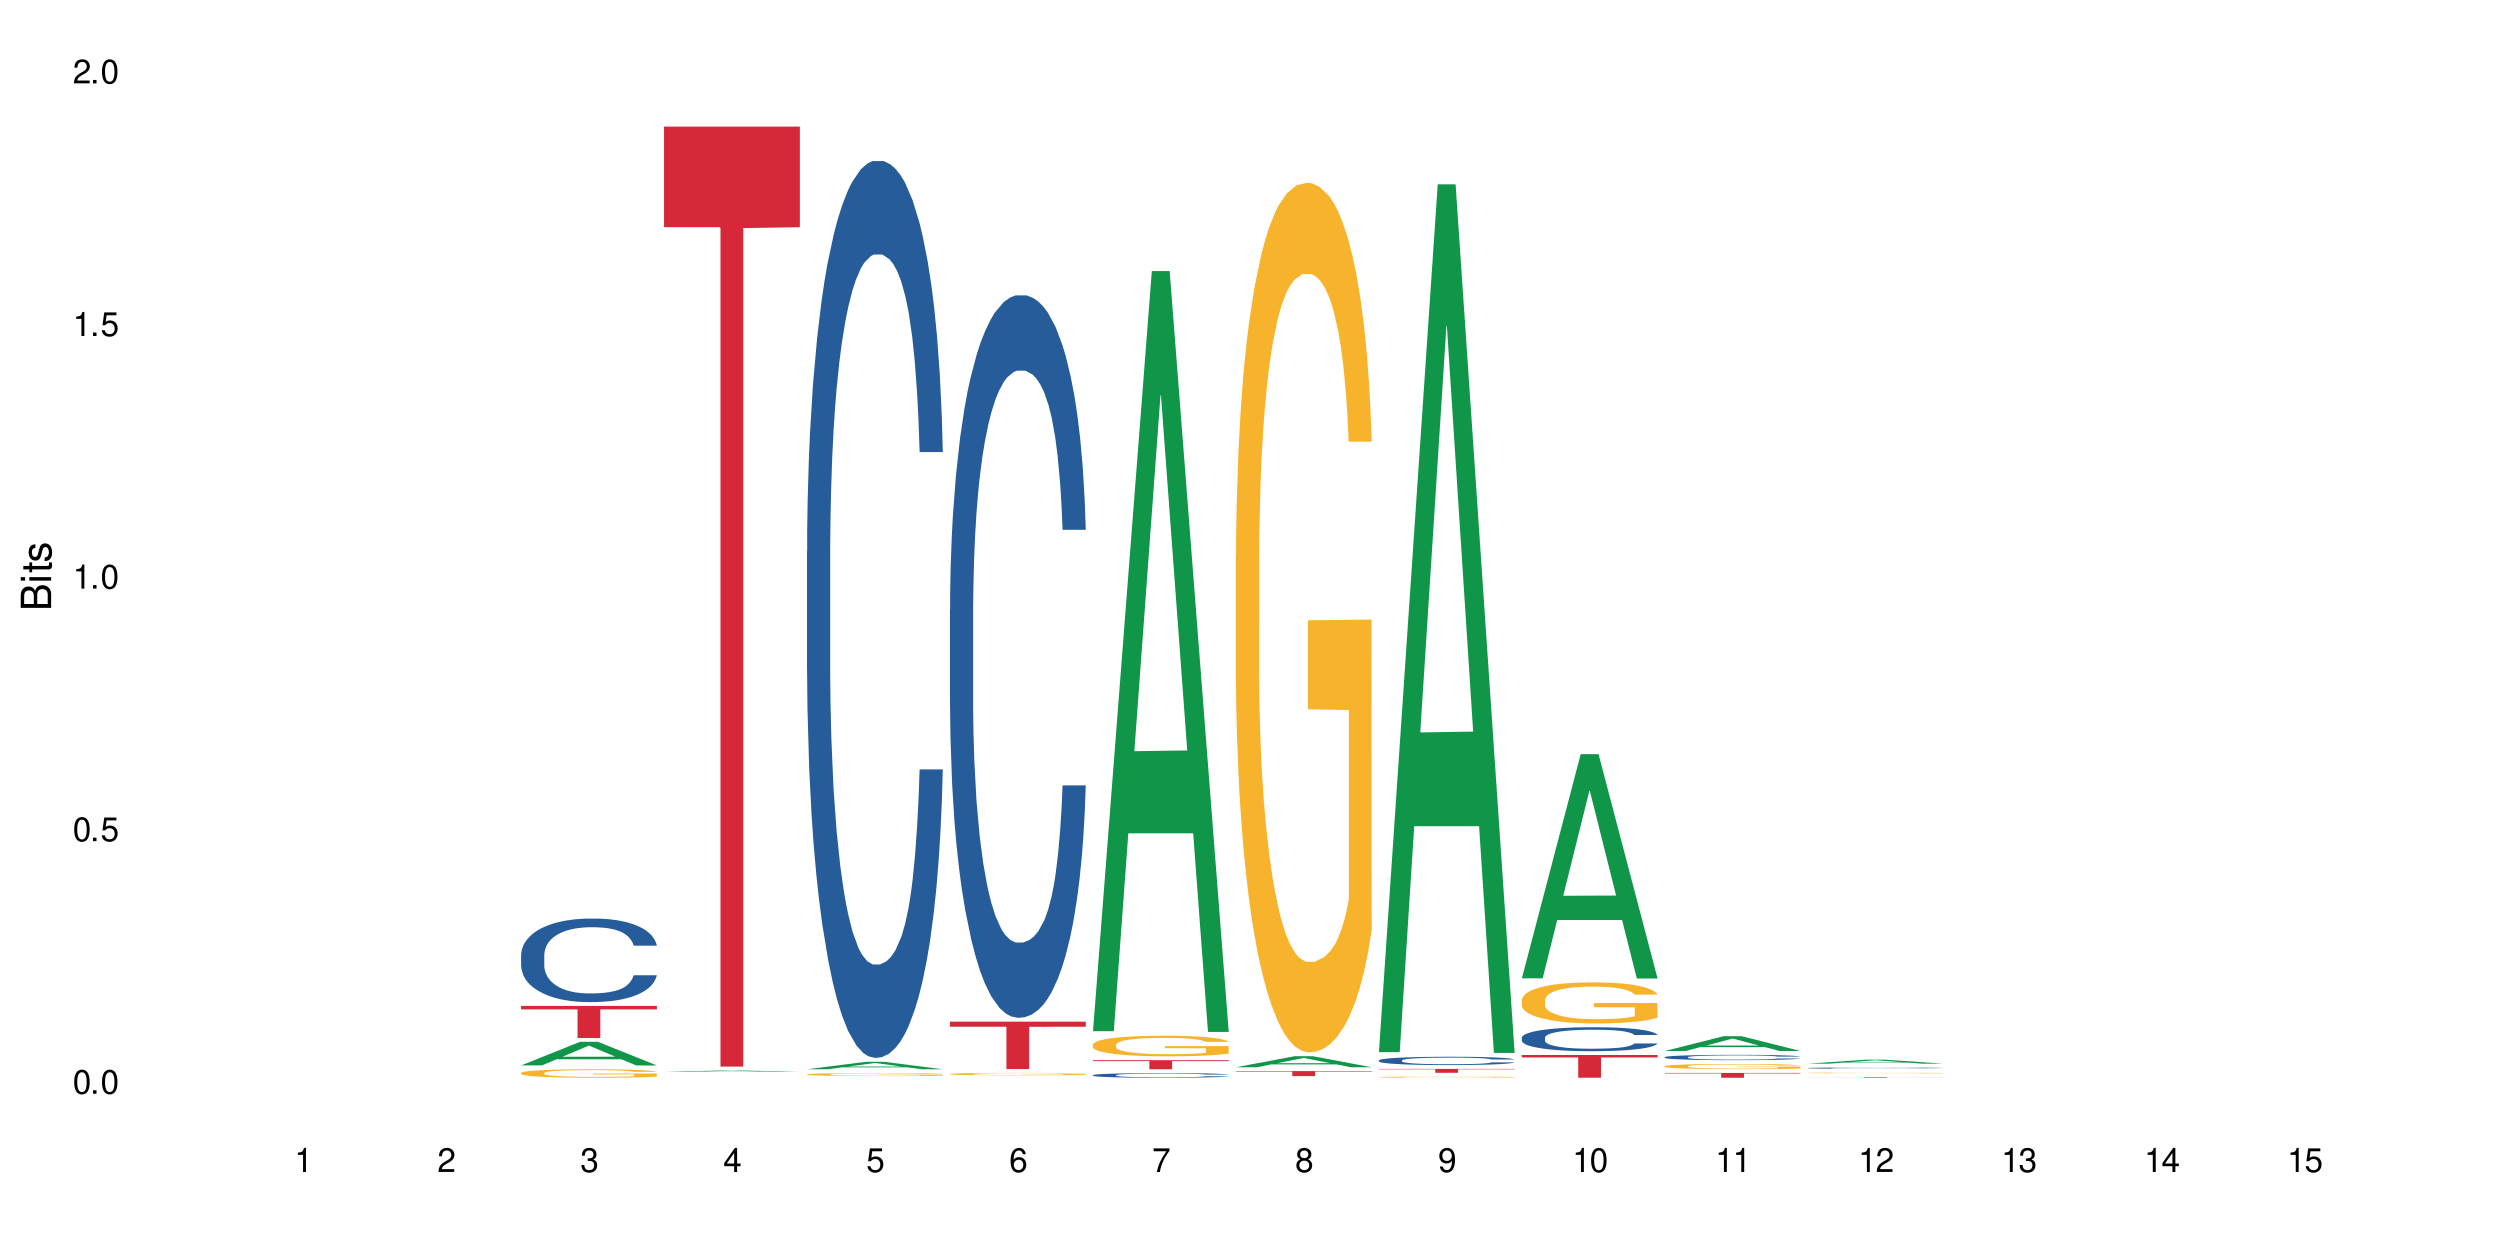 <?xml version="1.0" encoding="UTF-8"?>
<svg xmlns="http://www.w3.org/2000/svg" xmlns:xlink="http://www.w3.org/1999/xlink" width="720" height="360" viewBox="0 0 720 360">
<defs>
<g>
<g id="glyph-0-0">
</g>
<g id="glyph-0-1">
<path d="M 2.641 -6.938 C 2 -6.938 1.422 -6.656 1.078 -6.172 C 0.641 -5.562 0.406 -4.641 0.406 -3.359 C 0.406 -1.016 1.188 0.219 2.641 0.219 C 4.078 0.219 4.859 -1.016 4.859 -3.297 C 4.859 -4.641 4.656 -5.547 4.203 -6.172 C 3.844 -6.656 3.281 -6.938 2.641 -6.938 Z M 2.641 -6.188 C 3.547 -6.188 4 -5.25 4 -3.375 C 4 -1.406 3.562 -0.484 2.625 -0.484 C 1.734 -0.484 1.281 -1.438 1.281 -3.344 C 1.281 -5.25 1.734 -6.188 2.641 -6.188 Z M 2.641 -6.188 "/>
</g>
<g id="glyph-0-2">
<path d="M 1.828 -1 L 0.828 -1 L 0.828 0 L 1.828 0 Z M 1.828 -1 "/>
</g>
<g id="glyph-0-3">
<path d="M 4.562 -6.797 L 1.062 -6.797 L 0.547 -3.094 L 1.328 -3.094 C 1.719 -3.562 2.047 -3.734 2.578 -3.734 C 3.484 -3.734 4.062 -3.109 4.062 -2.094 C 4.062 -1.125 3.484 -0.531 2.578 -0.531 C 1.828 -0.531 1.375 -0.906 1.188 -1.672 L 0.328 -1.672 C 0.453 -1.109 0.547 -0.844 0.75 -0.594 C 1.125 -0.078 1.828 0.219 2.594 0.219 C 3.969 0.219 4.922 -0.781 4.922 -2.219 C 4.922 -3.562 4.031 -4.484 2.719 -4.484 C 2.25 -4.484 1.859 -4.359 1.469 -4.062 L 1.734 -5.969 L 4.562 -5.969 Z M 4.562 -6.797 "/>
</g>
<g id="glyph-0-4">
<path d="M 2.484 -4.938 L 2.484 0 L 3.328 0 L 3.328 -6.938 L 2.766 -6.938 C 2.469 -5.875 2.281 -5.734 0.984 -5.562 L 0.984 -4.938 Z M 2.484 -4.938 "/>
</g>
<g id="glyph-0-5">
<path d="M 4.859 -0.828 L 1.281 -0.828 C 1.359 -1.406 1.672 -1.781 2.5 -2.281 L 3.469 -2.828 C 4.406 -3.344 4.906 -4.062 4.906 -4.906 C 4.906 -5.484 4.672 -6.031 4.266 -6.406 C 3.859 -6.766 3.375 -6.938 2.719 -6.938 C 1.859 -6.938 1.219 -6.625 0.844 -6.031 C 0.609 -5.672 0.5 -5.234 0.484 -4.531 L 1.328 -4.531 C 1.359 -5.016 1.406 -5.281 1.531 -5.516 C 1.75 -5.938 2.188 -6.203 2.703 -6.203 C 3.469 -6.203 4.031 -5.641 4.031 -4.891 C 4.031 -4.344 3.719 -3.859 3.125 -3.516 L 2.234 -3 C 0.812 -2.172 0.406 -1.531 0.328 -0.016 L 4.859 -0.016 Z M 4.859 -0.828 "/>
</g>
<g id="glyph-0-6">
<path d="M 2.125 -3.188 L 2.578 -3.188 C 3.5 -3.188 3.984 -2.766 3.984 -1.922 C 3.984 -1.062 3.469 -0.531 2.594 -0.531 C 1.656 -0.531 1.203 -1 1.156 -2.016 L 0.312 -2.016 C 0.344 -1.453 0.438 -1.094 0.609 -0.781 C 0.953 -0.109 1.625 0.219 2.547 0.219 C 3.953 0.219 4.859 -0.625 4.859 -1.938 C 4.859 -2.828 4.516 -3.297 3.703 -3.594 C 4.344 -3.844 4.656 -4.328 4.656 -5.031 C 4.656 -6.219 3.875 -6.938 2.578 -6.938 C 1.203 -6.938 0.484 -6.172 0.453 -4.703 L 1.297 -4.703 C 1.312 -5.125 1.344 -5.359 1.453 -5.578 C 1.641 -5.969 2.062 -6.203 2.594 -6.203 C 3.344 -6.203 3.797 -5.75 3.797 -5 C 3.797 -4.516 3.609 -4.219 3.25 -4.047 C 3.016 -3.953 2.703 -3.922 2.125 -3.906 Z M 2.125 -3.188 "/>
</g>
<g id="glyph-0-7">
<path d="M 3.141 -1.672 L 3.141 0 L 3.984 0 L 3.984 -1.672 L 4.984 -1.672 L 4.984 -2.438 L 3.984 -2.438 L 3.984 -6.938 L 3.359 -6.938 L 0.266 -2.578 L 0.266 -1.672 Z M 3.141 -2.438 L 1 -2.438 L 3.141 -5.5 Z M 3.141 -2.438 "/>
</g>
<g id="glyph-0-8">
<path d="M 4.781 -5.125 C 4.609 -6.266 3.891 -6.938 2.844 -6.938 C 2.094 -6.938 1.422 -6.578 1.031 -5.953 C 0.594 -5.266 0.406 -4.422 0.406 -3.172 C 0.406 -2 0.578 -1.25 0.984 -0.641 C 1.359 -0.078 1.953 0.219 2.703 0.219 C 3.984 0.219 4.922 -0.75 4.922 -2.094 C 4.922 -3.375 4.062 -4.281 2.844 -4.281 C 2.172 -4.281 1.641 -4.031 1.281 -3.516 C 1.281 -5.234 1.828 -6.188 2.797 -6.188 C 3.391 -6.188 3.797 -5.797 3.938 -5.125 Z M 2.734 -3.531 C 3.547 -3.531 4.062 -2.953 4.062 -2.031 C 4.062 -1.156 3.484 -0.531 2.703 -0.531 C 1.922 -0.531 1.328 -1.188 1.328 -2.078 C 1.328 -2.938 1.906 -3.531 2.734 -3.531 Z M 2.734 -3.531 "/>
</g>
<g id="glyph-0-9">
<path d="M 4.984 -6.797 L 0.438 -6.797 L 0.438 -5.969 L 4.109 -5.969 C 2.5 -3.656 1.828 -2.234 1.328 0 L 2.219 0 C 2.594 -2.172 3.453 -4.047 4.984 -6.094 Z M 4.984 -6.797 "/>
</g>
<g id="glyph-0-10">
<path d="M 3.75 -3.656 C 4.469 -4.094 4.688 -4.438 4.688 -5.078 C 4.688 -6.172 3.844 -6.938 2.641 -6.938 C 1.438 -6.938 0.594 -6.172 0.594 -5.094 C 0.594 -4.438 0.812 -4.094 1.516 -3.656 C 0.734 -3.266 0.359 -2.703 0.359 -1.922 C 0.359 -0.656 1.281 0.219 2.641 0.219 C 3.984 0.219 4.922 -0.656 4.922 -1.922 C 4.922 -2.703 4.531 -3.266 3.75 -3.656 Z M 2.641 -6.188 C 3.359 -6.188 3.812 -5.75 3.812 -5.062 C 3.812 -4.406 3.344 -3.984 2.641 -3.984 C 1.922 -3.984 1.453 -4.406 1.453 -5.078 C 1.453 -5.75 1.922 -6.188 2.641 -6.188 Z M 2.641 -3.266 C 3.484 -3.266 4.062 -2.719 4.062 -1.906 C 4.062 -1.078 3.484 -0.531 2.625 -0.531 C 1.797 -0.531 1.219 -1.094 1.219 -1.906 C 1.219 -2.719 1.781 -3.266 2.641 -3.266 Z M 2.641 -3.266 "/>
</g>
<g id="glyph-0-11">
<path d="M 0.516 -1.578 C 0.672 -0.453 1.406 0.219 2.438 0.219 C 3.188 0.219 3.859 -0.141 4.266 -0.766 C 4.688 -1.453 4.891 -2.297 4.891 -3.547 C 4.891 -4.719 4.703 -5.453 4.312 -6.078 C 3.938 -6.641 3.344 -6.938 2.594 -6.938 C 1.297 -6.938 0.359 -5.969 0.359 -4.625 C 0.359 -3.344 1.234 -2.453 2.453 -2.453 C 3.094 -2.453 3.578 -2.672 4.016 -3.203 C 4 -1.484 3.469 -0.531 2.5 -0.531 C 1.906 -0.531 1.484 -0.906 1.359 -1.578 Z M 2.578 -6.203 C 3.375 -6.203 3.969 -5.531 3.969 -4.641 C 3.969 -3.797 3.391 -3.188 2.547 -3.188 C 1.734 -3.188 1.234 -3.766 1.234 -4.688 C 1.234 -5.562 1.797 -6.203 2.578 -6.203 Z M 2.578 -6.203 "/>
</g>
<g id="glyph-1-0">
</g>
<g id="glyph-1-1">
<path d="M 0 -0.953 L 0 -4.891 C 0 -5.719 -0.234 -6.344 -0.734 -6.797 C -1.188 -7.234 -1.812 -7.469 -2.5 -7.469 C -3.547 -7.469 -4.188 -7 -4.625 -5.875 C -4.984 -6.688 -5.625 -7.094 -6.531 -7.094 C -7.172 -7.094 -7.734 -6.859 -8.141 -6.391 C -8.562 -5.922 -8.75 -5.344 -8.75 -4.5 L -8.75 -0.953 Z M -4.984 -2.062 L -7.766 -2.062 L -7.766 -4.219 C -7.766 -4.844 -7.688 -5.203 -7.453 -5.5 C -7.219 -5.812 -6.859 -5.969 -6.375 -5.969 C -5.891 -5.969 -5.531 -5.812 -5.297 -5.5 C -5.062 -5.203 -4.984 -4.844 -4.984 -4.219 Z M -0.984 -2.062 L -4 -2.062 L -4 -4.781 C -4 -5.766 -3.438 -6.359 -2.484 -6.359 C -1.547 -6.359 -0.984 -5.766 -0.984 -4.781 Z M -0.984 -2.062 "/>
</g>
<g id="glyph-1-2">
<path d="M -6.281 -1.797 L -6.281 -0.797 L 0 -0.797 L 0 -1.797 Z M -8.75 -1.797 L -8.75 -0.797 L -7.484 -0.797 L -7.484 -1.797 Z M -8.75 -1.797 "/>
</g>
<g id="glyph-1-3">
<path d="M -6.281 -3.047 L -6.281 -2.016 L -8.016 -2.016 L -8.016 -1.016 L -6.281 -1.016 L -6.281 -0.172 L -5.469 -0.172 L -5.469 -1.016 L -0.719 -1.016 C -0.078 -1.016 0.281 -1.453 0.281 -2.234 C 0.281 -2.5 0.25 -2.719 0.188 -3.047 L -0.641 -3.047 C -0.609 -2.906 -0.594 -2.766 -0.594 -2.562 C -0.594 -2.141 -0.719 -2.016 -1.156 -2.016 L -5.469 -2.016 L -5.469 -3.047 Z M -6.281 -3.047 "/>
</g>
<g id="glyph-1-4">
<path d="M -4.531 -5.25 C -5.766 -5.25 -6.469 -4.422 -6.469 -2.969 C -6.469 -1.516 -5.719 -0.562 -4.547 -0.562 C -3.562 -0.562 -3.094 -1.062 -2.734 -2.562 L -2.516 -3.484 C -2.344 -4.188 -2.094 -4.469 -1.641 -4.469 C -1.047 -4.469 -0.641 -3.875 -0.641 -3 C -0.641 -2.453 -0.797 -2 -1.062 -1.75 C -1.25 -1.594 -1.422 -1.531 -1.875 -1.469 L -1.875 -0.406 C -0.422 -0.453 0.281 -1.266 0.281 -2.922 C 0.281 -4.5 -0.5 -5.516 -1.719 -5.516 C -2.656 -5.516 -3.172 -4.984 -3.469 -3.734 L -3.703 -2.766 C -3.891 -1.953 -4.156 -1.609 -4.594 -1.609 C -5.188 -1.609 -5.547 -2.125 -5.547 -2.938 C -5.547 -3.75 -5.203 -4.172 -4.531 -4.203 Z M -4.531 -5.25 "/>
</g>
</g>
</defs>
<rect x="-72" y="-36" width="864" height="432" fill="rgb(100%, 100%, 100%)" fill-opacity="1"/>
<path fill-rule="nonzero" fill="rgb(6.275%, 58.824%, 28.235%)" fill-opacity="1" d="M 150.074 306.84 L 150.117 306.836 L 167.039 300.039 L 172.18 300.039 L 189.188 306.848 L 183.211 306.848 L 178.949 305.07 L 160.27 305.07 L 156.09 306.84 L 150.074 306.84 L 162.066 304.336 L 177.234 304.328 L 169.672 301.152 L 169.59 301.148 L 169.504 301.164 L 162.027 304.328 L 162.066 304.336 Z M 150.074 306.84 "/>
<path fill-rule="nonzero" fill="rgb(14.51%, 36.078%, 60%)" fill-opacity="1" d="M 150.074 275.02 L 150.121 274.996 L 150.121 274.469 L 150.266 273.633 L 150.598 272.578 L 150.934 271.852 L 151.793 270.555 L 152.984 269.301 L 154.223 268.332 L 155.129 267.762 L 155.941 267.32 L 157.801 266.508 L 158.992 266.09 L 160.281 265.715 L 161.855 265.34 L 163 265.121 L 165.578 264.77 L 167.484 264.617 L 168.965 264.551 L 172.16 264.551 L 174.066 264.637 L 175.449 264.746 L 176.977 264.922 L 178.266 265.121 L 180.508 265.605 L 182.508 266.223 L 183.414 266.574 L 184.848 267.254 L 185.945 267.914 L 186.707 268.488 L 187.566 269.301 L 188.328 270.289 L 188.902 271.41 L 189.188 272.355 L 182.508 272.355 L 182.176 271.477 L 181.793 270.797 L 181.078 269.895 L 180.363 269.258 L 179.359 268.617 L 178.453 268.199 L 177.215 267.781 L 176.117 267.52 L 174.973 267.32 L 173.875 267.188 L 171.777 267.059 L 169.344 267.059 L 168.438 267.102 L 166.578 267.277 L 165.578 267.43 L 164.145 267.738 L 163.145 268.023 L 161.953 268.465 L 161.141 268.84 L 160.137 269.41 L 159.422 269.914 L 158.613 270.641 L 158.137 271.191 L 157.707 271.809 L 157.324 272.535 L 157.039 273.305 L 156.848 274.117 L 156.754 274.91 L 156.754 278.316 L 156.848 279.109 L 157.086 280.031 L 157.707 281.375 L 158.613 282.539 L 159.66 283.465 L 160.664 284.125 L 161.234 284.434 L 162 284.785 L 163.191 285.223 L 164.91 285.664 L 165.91 285.84 L 167.438 286.016 L 169.012 286.102 L 171.109 286.102 L 172.969 286.016 L 174.211 285.906 L 175.496 285.73 L 177.262 285.355 L 178.359 285.004 L 179.312 284.586 L 180.027 284.168 L 180.508 283.816 L 181.223 283.133 L 181.793 282.387 L 182.223 281.617 L 182.508 280.867 L 189.188 280.867 L 188.902 281.75 L 188.473 282.605 L 188.043 283.246 L 187.375 284.016 L 186.613 284.695 L 185.516 285.465 L 184.609 285.973 L 183.414 286.52 L 182.32 286.938 L 181.125 287.312 L 179.359 287.754 L 178.215 287.973 L 176.977 288.172 L 175.496 288.348 L 173.637 288.5 L 171.633 288.59 L 169.773 288.609 L 167.77 288.566 L 166.293 288.48 L 164.336 288.281 L 161.902 287.887 L 160.137 287.469 L 158.754 287.051 L 157.562 286.609 L 156.227 286.016 L 154.512 285.047 L 153.461 284.301 L 152.746 283.684 L 151.934 282.828 L 151.363 282.055 L 150.695 280.824 L 150.219 279.262 L 150.074 278.055 Z M 150.074 275.02 "/>
<path fill-rule="nonzero" fill="rgb(96.863%, 70.196%, 16.863%)" fill-opacity="1" d="M 150.074 308.996 L 150.121 308.992 L 150.121 308.949 L 150.312 308.848 L 150.789 308.711 L 151.41 308.598 L 152.078 308.508 L 152.508 308.461 L 153.223 308.391 L 153.844 308.344 L 155.418 308.242 L 157.418 308.148 L 158.516 308.109 L 159.758 308.07 L 161.523 308.027 L 162.332 308.012 L 164.812 307.977 L 167.629 307.953 L 170.727 307.945 L 172.16 307.949 L 174.113 307.957 L 176.785 307.984 L 178.312 308.004 L 179.504 308.027 L 180.746 308.059 L 182.27 308.102 L 183.703 308.156 L 184.848 308.207 L 185.992 308.277 L 186.945 308.348 L 187.758 308.426 L 188.473 308.52 L 188.902 308.598 L 189.188 308.676 L 182.559 308.676 L 182.176 308.598 L 181.746 308.539 L 181.031 308.465 L 180.316 308.41 L 179.602 308.367 L 178.266 308.309 L 177.121 308.273 L 175.688 308.242 L 174.305 308.223 L 172.73 308.207 L 171.777 308.203 L 169.25 308.203 L 166.961 308.219 L 165.625 308.238 L 164.672 308.254 L 163.336 308.289 L 162.523 308.316 L 162.047 308.336 L 160.617 308.402 L 159.66 308.465 L 159.137 308.508 L 158.469 308.574 L 157.992 308.637 L 157.469 308.727 L 157.18 308.793 L 156.801 308.945 L 156.754 309.348 L 156.895 309.434 L 157.18 309.523 L 157.562 309.605 L 158.137 309.688 L 158.707 309.754 L 159.711 309.84 L 160.566 309.898 L 161.234 309.938 L 162.523 310 L 163.047 310.02 L 164.289 310.059 L 165.578 310.09 L 167.148 310.117 L 168.344 310.129 L 170.25 310.141 L 172.684 310.141 L 175.547 310.129 L 177.359 310.109 L 178.598 310.094 L 179.41 310.078 L 180.41 310.051 L 181.125 310.031 L 181.793 310.004 L 182.605 309.965 L 182.605 309.434 L 170.824 309.43 L 170.824 309.18 L 189.141 309.176 L 189.188 310.051 L 188.188 310.113 L 186.945 310.172 L 185.754 310.215 L 184.512 310.254 L 182.746 310.297 L 181.316 310.324 L 179.121 310.355 L 177.121 310.375 L 175.02 310.387 L 173.16 310.395 L 170.965 310.395 L 169.012 310.391 L 166.91 310.379 L 165.242 310.359 L 163.715 310.34 L 162.191 310.309 L 160.281 310.262 L 159.043 310.223 L 157.754 310.176 L 156.465 310.121 L 155.32 310.062 L 154.559 310.016 L 153.793 309.961 L 152.984 309.895 L 152.219 309.816 L 151.648 309.746 L 151.125 309.668 L 150.742 309.594 L 150.359 309.496 L 150.168 309.414 L 150.074 309.344 Z M 150.074 308.996 "/>
<path fill-rule="nonzero" fill="rgb(83.922%, 15.686%, 22.353%)" fill-opacity="1" d="M 150.074 289.711 L 189.188 289.711 L 189.188 290.699 L 172.887 290.707 L 172.887 298.941 L 166.328 298.941 L 166.328 290.715 L 166.234 290.699 L 150.074 290.699 Z M 150.074 289.711 "/>
<path fill-rule="nonzero" fill="rgb(6.275%, 58.824%, 28.235%)" fill-opacity="1" d="M 191.246 308.707 L 191.289 308.703 L 208.211 308.285 L 213.352 308.285 L 230.359 308.707 L 224.383 308.707 L 220.121 308.598 L 201.441 308.598 L 197.262 308.707 L 191.246 308.707 L 203.238 308.551 L 218.406 308.551 L 210.844 308.352 L 210.762 308.352 L 210.676 308.355 L 203.195 308.551 L 203.238 308.551 Z M 191.246 308.707 "/>
<path fill-rule="nonzero" fill="rgb(83.922%, 15.686%, 22.353%)" fill-opacity="1" d="M 191.246 36.461 L 230.359 36.461 L 230.359 65.438 L 214.059 65.691 L 214.059 307.184 L 207.5 307.184 L 207.5 65.949 L 207.402 65.438 L 191.246 65.438 Z M 191.246 36.461 "/>
<path fill-rule="nonzero" fill="rgb(6.275%, 58.824%, 28.235%)" fill-opacity="1" d="M 232.418 307.949 L 232.461 307.949 L 249.383 305.793 L 254.523 305.793 L 271.531 307.953 L 265.555 307.953 L 261.293 307.387 L 242.613 307.387 L 238.434 307.949 L 232.418 307.949 L 244.41 307.156 L 259.578 307.152 L 252.016 306.145 L 251.934 306.145 L 251.848 306.148 L 244.367 307.152 L 244.41 307.156 Z M 232.418 307.949 "/>
<path fill-rule="nonzero" fill="rgb(14.51%, 36.078%, 60%)" fill-opacity="1" d="M 232.418 158.77 L 232.465 158.535 L 232.465 152.867 L 232.609 143.895 L 232.941 132.562 L 233.277 124.77 L 234.133 110.84 L 235.328 97.379 L 236.566 86.992 L 237.473 80.852 L 238.285 76.129 L 240.145 67.395 L 241.336 62.906 L 242.625 58.895 L 244.199 54.879 L 245.344 52.516 L 247.918 48.738 L 249.828 47.086 L 251.305 46.379 L 254.504 46.379 L 256.41 47.324 L 257.793 48.504 L 259.32 50.391 L 260.609 52.516 L 262.848 57.711 L 264.852 64.324 L 265.758 68.102 L 267.191 75.422 L 268.285 82.504 L 269.051 88.645 L 269.91 97.379 L 270.672 108.004 L 271.246 120.047 L 271.531 130.199 L 264.852 130.199 L 264.52 120.758 L 264.137 113.438 L 263.422 103.754 L 262.707 96.906 L 261.703 90.059 L 260.797 85.574 L 259.559 81.09 L 258.461 78.254 L 257.316 76.129 L 256.219 74.711 L 254.121 73.297 L 251.688 73.297 L 250.781 73.77 L 248.922 75.656 L 247.918 77.309 L 246.488 80.617 L 245.488 83.684 L 244.293 88.406 L 243.484 92.422 L 242.48 98.562 L 241.766 103.992 L 240.957 111.785 L 240.48 117.688 L 240.051 124.297 L 239.668 132.09 L 239.383 140.355 L 239.191 149.09 L 239.094 157.59 L 239.094 194.188 L 239.191 202.688 L 239.43 212.605 L 240.051 227.008 L 240.957 239.523 L 242.004 249.441 L 243.008 256.523 L 243.578 259.832 L 244.344 263.609 L 245.535 268.332 L 247.25 273.055 L 248.254 274.941 L 249.781 276.832 L 251.355 277.773 L 253.453 277.773 L 255.312 276.832 L 256.555 275.648 L 257.84 273.762 L 259.605 269.746 L 260.703 265.969 L 261.656 261.484 L 262.371 256.996 L 262.848 253.219 L 263.566 245.898 L 264.137 237.871 L 264.566 229.605 L 264.852 221.578 L 271.531 221.578 L 271.246 231.023 L 270.816 240.23 L 270.387 247.078 L 269.719 255.344 L 268.953 262.664 L 267.859 270.93 L 266.953 276.359 L 265.758 282.262 L 264.66 286.746 L 263.469 290.762 L 261.703 295.484 L 260.559 297.844 L 259.32 299.969 L 257.84 301.859 L 255.98 303.512 L 253.977 304.457 L 252.117 304.691 L 250.113 304.223 L 248.637 303.277 L 246.68 301.152 L 244.246 296.902 L 242.48 292.414 L 241.098 287.93 L 239.906 283.207 L 238.57 276.832 L 236.852 266.441 L 235.805 258.414 L 235.09 251.801 L 234.277 242.594 L 233.707 234.328 L 233.039 221.105 L 232.559 204.344 L 232.418 191.355 Z M 232.418 158.77 "/>
<path fill-rule="nonzero" fill="rgb(96.863%, 70.196%, 16.863%)" fill-opacity="1" d="M 232.418 309.418 L 232.465 309.418 L 232.465 309.402 L 232.656 309.367 L 233.133 309.32 L 233.754 309.277 L 234.422 309.246 L 234.852 309.23 L 235.566 309.207 L 236.188 309.191 L 237.758 309.156 L 239.762 309.121 L 240.859 309.109 L 242.102 309.094 L 243.863 309.082 L 244.676 309.074 L 247.156 309.062 L 249.969 309.055 L 253.07 309.051 L 254.504 309.055 L 256.457 309.055 L 259.129 309.066 L 260.656 309.074 L 261.848 309.082 L 263.086 309.09 L 264.613 309.105 L 266.047 309.125 L 267.191 309.145 L 268.336 309.168 L 269.289 309.191 L 270.098 309.219 L 270.816 309.254 L 271.246 309.281 L 271.531 309.309 L 264.898 309.309 L 264.52 309.281 L 264.09 309.258 L 263.375 309.234 L 262.66 309.215 L 261.941 309.199 L 260.609 309.18 L 259.461 309.168 L 258.031 309.156 L 256.648 309.148 L 255.074 309.145 L 254.121 309.141 L 251.594 309.141 L 249.305 309.148 L 247.969 309.152 L 247.012 309.16 L 245.676 309.172 L 244.867 309.18 L 244.391 309.188 L 242.957 309.211 L 242.004 309.234 L 241.48 309.25 L 240.812 309.273 L 240.336 309.293 L 239.812 309.324 L 239.523 309.348 L 239.145 309.402 L 239.094 309.543 L 239.238 309.57 L 239.523 309.602 L 239.906 309.629 L 240.48 309.66 L 241.051 309.684 L 242.051 309.715 L 242.91 309.734 L 243.578 309.746 L 244.867 309.77 L 245.391 309.773 L 246.633 309.789 L 247.918 309.801 L 249.492 309.809 L 250.688 309.812 L 252.594 309.816 L 255.027 309.816 L 257.887 309.812 L 259.699 309.809 L 260.941 309.801 L 261.754 309.797 L 262.754 309.785 L 263.469 309.777 L 264.137 309.77 L 264.949 309.758 L 264.949 309.57 L 253.168 309.57 L 253.168 309.484 L 271.484 309.48 L 271.531 309.785 L 270.527 309.809 L 269.289 309.828 L 268.098 309.844 L 266.855 309.855 L 265.09 309.871 L 263.66 309.883 L 261.465 309.891 L 259.461 309.898 L 257.363 309.902 L 255.504 309.906 L 251.355 309.906 L 249.254 309.902 L 247.586 309.895 L 246.059 309.887 L 244.531 309.875 L 242.625 309.859 L 241.387 309.848 L 240.098 309.832 L 238.809 309.812 L 237.664 309.789 L 236.902 309.773 L 236.137 309.754 L 235.328 309.73 L 234.562 309.703 L 233.992 309.68 L 233.465 309.652 L 233.086 309.629 L 232.703 309.594 L 232.512 309.562 L 232.418 309.539 Z M 232.418 309.418 "/>
<path fill-rule="nonzero" fill="rgb(14.51%, 36.078%, 60%)" fill-opacity="1" d="M 273.59 175.602 L 273.637 175.414 L 273.637 170.848 L 273.781 163.621 L 274.113 154.492 L 274.449 148.215 L 275.305 136.996 L 276.5 126.156 L 277.738 117.785 L 278.645 112.84 L 279.457 109.039 L 281.316 102 L 282.508 98.387 L 283.797 95.152 L 285.371 91.922 L 286.516 90.02 L 289.09 86.977 L 291 85.645 L 292.477 85.074 L 295.672 85.074 L 297.582 85.836 L 298.965 86.785 L 300.492 88.309 L 301.777 90.02 L 304.02 94.203 L 306.023 99.527 L 306.93 102.57 L 308.363 108.469 L 309.457 114.172 L 310.223 119.117 L 311.082 126.156 L 311.844 134.711 L 312.414 144.414 L 312.703 152.59 L 306.023 152.59 L 305.691 144.984 L 305.309 139.086 L 304.594 131.289 L 303.879 125.773 L 302.875 120.258 L 301.969 116.645 L 300.73 113.031 L 299.633 110.75 L 298.488 109.039 L 297.391 107.895 L 295.293 106.754 L 292.859 106.754 L 291.953 107.137 L 290.094 108.656 L 289.09 109.988 L 287.66 112.652 L 286.66 115.125 L 285.465 118.926 L 284.656 122.16 L 283.652 127.105 L 282.938 131.48 L 282.129 137.754 L 281.648 142.512 L 281.223 147.836 L 280.84 154.113 L 280.555 160.77 L 280.363 167.805 L 280.266 174.652 L 280.266 204.133 L 280.363 210.977 L 280.602 218.965 L 281.223 230.566 L 282.129 240.648 L 283.176 248.637 L 284.18 254.34 L 284.75 257.004 L 285.516 260.047 L 286.707 263.852 L 288.422 267.656 L 289.426 269.176 L 290.953 270.699 L 292.527 271.457 L 294.625 271.457 L 296.484 270.699 L 297.727 269.746 L 299.012 268.227 L 300.777 264.992 L 301.875 261.949 L 302.828 258.336 L 303.543 254.723 L 304.02 251.68 L 304.738 245.781 L 305.309 239.316 L 305.738 232.66 L 306.023 226.195 L 312.703 226.195 L 312.414 233.801 L 311.988 241.219 L 311.559 246.734 L 310.891 253.391 L 310.125 259.285 L 309.027 265.941 L 308.121 270.316 L 306.93 275.07 L 305.832 278.684 L 304.641 281.918 L 302.875 285.723 L 301.73 287.625 L 300.492 289.336 L 299.012 290.855 L 297.152 292.188 L 295.148 292.949 L 293.289 293.141 L 291.285 292.758 L 289.805 292 L 287.852 290.285 L 285.418 286.863 L 283.652 283.25 L 282.27 279.637 L 281.078 275.832 L 279.742 270.699 L 278.023 262.328 L 276.977 255.863 L 276.262 250.539 L 275.449 243.121 L 274.875 236.465 L 274.211 225.812 L 273.73 212.309 L 273.59 201.848 Z M 273.59 175.602 "/>
<path fill-rule="nonzero" fill="rgb(96.863%, 70.196%, 16.863%)" fill-opacity="1" d="M 273.59 309.297 L 273.637 309.293 L 273.637 309.281 L 273.828 309.254 L 274.305 309.211 L 274.926 309.18 L 275.594 309.152 L 276.023 309.141 L 276.738 309.121 L 277.355 309.105 L 278.93 309.078 L 280.934 309.051 L 282.031 309.039 L 283.273 309.027 L 285.035 309.016 L 285.848 309.012 L 288.328 309 L 291.141 308.992 L 295.672 308.992 L 297.629 308.996 L 300.301 309 L 301.828 309.008 L 303.02 309.016 L 304.258 309.023 L 305.785 309.035 L 307.215 309.051 L 308.363 309.066 L 309.508 309.086 L 310.461 309.105 L 311.27 309.129 L 311.988 309.156 L 312.414 309.18 L 312.703 309.203 L 306.07 309.203 L 305.691 309.18 L 305.262 309.164 L 304.547 309.141 L 303.832 309.125 L 303.113 309.113 L 301.777 309.098 L 300.633 309.086 L 299.203 309.078 L 297.82 309.07 L 296.246 309.066 L 292.766 309.066 L 290.473 309.07 L 289.141 309.074 L 288.184 309.082 L 286.848 309.09 L 286.039 309.098 L 285.562 309.102 L 284.129 309.125 L 283.176 309.141 L 282.652 309.152 L 281.984 309.172 L 281.508 309.191 L 280.98 309.215 L 280.695 309.234 L 280.316 309.281 L 280.266 309.398 L 280.41 309.422 L 280.695 309.449 L 281.078 309.473 L 281.648 309.496 L 282.223 309.516 L 283.223 309.539 L 284.082 309.555 L 284.75 309.566 L 286.039 309.586 L 286.562 309.59 L 287.805 309.602 L 289.09 309.613 L 290.664 309.621 L 291.859 309.625 L 296.199 309.625 L 299.059 309.621 L 300.871 309.617 L 302.113 309.613 L 302.922 309.609 L 303.926 309.602 L 304.641 309.594 L 305.309 309.586 L 306.121 309.574 L 306.121 309.422 L 294.34 309.422 L 294.34 309.348 L 312.656 309.348 L 312.703 309.602 L 311.699 309.617 L 310.461 309.637 L 309.27 309.648 L 308.027 309.66 L 306.262 309.672 L 304.832 309.68 L 302.637 309.688 L 300.633 309.695 L 298.535 309.699 L 292.527 309.699 L 290.426 309.695 L 288.758 309.691 L 285.703 309.676 L 283.797 309.66 L 282.555 309.652 L 281.27 309.637 L 279.98 309.621 L 278.836 309.602 L 278.074 309.59 L 277.309 309.574 L 276.5 309.555 L 275.734 309.531 L 275.164 309.512 L 274.637 309.488 L 274.258 309.469 L 273.875 309.438 L 273.684 309.418 L 273.59 309.395 Z M 273.59 309.297 "/>
<path fill-rule="nonzero" fill="rgb(83.922%, 15.686%, 22.353%)" fill-opacity="1" d="M 273.59 294.238 L 312.703 294.238 L 312.703 295.699 L 296.402 295.715 L 296.402 307.891 L 289.844 307.891 L 289.844 295.727 L 289.746 295.699 L 273.59 295.699 Z M 273.59 294.238 "/>
<path fill-rule="nonzero" fill="rgb(6.275%, 58.824%, 28.235%)" fill-opacity="1" d="M 314.762 296.992 L 314.801 296.785 L 331.727 78.07 L 336.867 78.07 L 353.875 297.195 L 347.898 297.195 L 343.637 239.996 L 324.957 239.996 L 320.777 296.992 L 314.762 296.992 L 326.754 216.336 L 341.922 216.129 L 334.359 113.871 L 334.273 113.668 L 334.191 114.285 L 326.711 216.129 L 326.754 216.336 Z M 314.762 296.992 "/>
<path fill-rule="nonzero" fill="rgb(14.51%, 36.078%, 60%)" fill-opacity="1" d="M 314.762 309.641 L 314.809 309.637 L 314.809 309.609 L 314.953 309.562 L 315.285 309.504 L 315.621 309.465 L 316.477 309.391 L 317.672 309.32 L 318.91 309.27 L 319.816 309.234 L 320.629 309.211 L 322.488 309.168 L 323.68 309.145 L 324.969 309.121 L 326.543 309.102 L 327.688 309.09 L 330.262 309.07 L 332.172 309.062 L 333.648 309.059 L 336.844 309.059 L 338.754 309.062 L 340.137 309.066 L 341.664 309.078 L 342.949 309.09 L 345.191 309.117 L 347.195 309.148 L 348.102 309.172 L 349.531 309.207 L 350.629 309.246 L 351.395 309.277 L 352.25 309.32 L 353.016 309.375 L 353.586 309.438 L 353.875 309.492 L 347.195 309.492 L 346.863 309.441 L 346.48 309.406 L 345.766 309.355 L 345.051 309.32 L 344.047 309.285 L 343.141 309.262 L 341.902 309.238 L 340.805 309.223 L 339.66 309.211 L 338.562 309.203 L 336.465 309.195 L 334.031 309.195 L 333.125 309.199 L 331.266 309.211 L 330.262 309.219 L 328.832 309.234 L 327.832 309.25 L 326.637 309.273 L 325.828 309.297 L 324.824 309.328 L 324.109 309.355 L 323.297 309.395 L 322.82 309.426 L 322.391 309.461 L 322.012 309.5 L 321.727 309.543 L 321.535 309.59 L 321.438 309.633 L 321.438 309.824 L 321.535 309.867 L 321.773 309.918 L 322.391 309.992 L 323.297 310.059 L 324.348 310.109 L 325.352 310.148 L 325.922 310.164 L 326.684 310.184 L 327.879 310.207 L 329.594 310.23 L 330.598 310.242 L 332.121 310.25 L 333.695 310.258 L 335.797 310.258 L 337.656 310.25 L 338.895 310.246 L 340.184 310.234 L 341.949 310.215 L 343.047 310.195 L 344 310.172 L 344.715 310.148 L 345.191 310.129 L 345.906 310.09 L 346.48 310.051 L 346.91 310.008 L 347.195 309.965 L 353.875 309.965 L 353.586 310.016 L 353.16 310.062 L 352.73 310.098 L 352.062 310.141 L 351.297 310.18 L 350.199 310.223 L 349.293 310.25 L 348.102 310.281 L 347.004 310.305 L 345.812 310.324 L 344.047 310.348 L 342.902 310.359 L 341.664 310.371 L 340.184 310.383 L 338.324 310.391 L 336.32 310.395 L 332.457 310.395 L 330.977 310.391 L 329.023 310.379 L 326.59 310.355 L 324.824 310.332 L 323.441 310.309 L 322.25 310.285 L 320.914 310.25 L 319.195 310.199 L 318.148 310.156 L 317.434 310.121 L 316.621 310.074 L 316.047 310.031 L 315.379 309.965 L 314.902 309.875 L 314.762 309.809 Z M 314.762 309.641 "/>
<path fill-rule="nonzero" fill="rgb(96.863%, 70.196%, 16.863%)" fill-opacity="1" d="M 314.762 300.836 L 314.809 300.832 L 314.809 300.723 L 315 300.48 L 315.477 300.145 L 316.098 299.867 L 316.766 299.652 L 317.191 299.539 L 317.91 299.375 L 318.527 299.254 L 320.102 299.012 L 322.105 298.785 L 323.203 298.688 L 324.445 298.594 L 326.207 298.492 L 327.02 298.453 L 329.5 298.367 L 332.312 298.312 L 335.414 298.297 L 336.844 298.301 L 338.801 298.324 L 341.473 298.383 L 343 298.438 L 344.191 298.492 L 345.43 298.562 L 346.957 298.672 L 348.387 298.801 L 349.531 298.93 L 350.68 299.094 L 351.633 299.266 L 352.441 299.457 L 353.16 299.684 L 353.586 299.871 L 353.875 300.062 L 347.242 300.062 L 346.863 299.871 L 346.434 299.727 L 345.719 299.547 L 345 299.418 L 344.285 299.316 L 342.949 299.176 L 341.805 299.086 L 340.375 299.012 L 338.992 298.965 L 337.418 298.93 L 336.465 298.918 L 333.938 298.918 L 331.645 298.957 L 330.309 299 L 329.355 299.043 L 328.02 299.125 L 327.211 299.191 L 326.734 299.234 L 325.301 299.402 L 324.348 299.555 L 323.824 299.656 L 323.156 299.82 L 322.68 299.965 L 322.152 300.184 L 321.867 300.344 L 321.484 300.711 L 321.438 301.688 L 321.582 301.895 L 321.867 302.113 L 322.25 302.309 L 322.82 302.516 L 323.395 302.672 L 324.395 302.883 L 325.254 303.023 L 325.922 303.117 L 327.211 303.262 L 327.734 303.312 L 328.977 303.41 L 330.262 303.484 L 331.836 303.551 L 333.031 303.582 L 334.938 303.609 L 337.371 303.609 L 340.23 303.578 L 342.043 303.535 L 343.285 303.492 L 344.094 303.453 L 345.098 303.395 L 345.812 303.34 L 346.48 303.277 L 347.293 303.188 L 347.293 301.895 L 335.508 301.887 L 335.508 301.281 L 353.824 301.277 L 353.875 303.395 L 352.871 303.539 L 351.633 303.68 L 350.438 303.789 L 349.199 303.879 L 347.434 303.984 L 346.004 304.047 L 343.809 304.125 L 341.805 304.172 L 339.707 304.207 L 337.848 304.223 L 335.652 304.227 L 333.695 304.215 L 331.598 304.184 L 329.93 304.141 L 328.402 304.086 L 326.875 304.016 L 324.969 303.902 L 323.727 303.809 L 322.441 303.695 L 321.152 303.562 L 320.008 303.414 L 319.246 303.301 L 318.48 303.172 L 317.672 303.008 L 316.906 302.824 L 316.336 302.656 L 315.809 302.469 L 315.43 302.289 L 315.047 302.043 L 314.855 301.848 L 314.762 301.684 Z M 314.762 300.836 "/>
<path fill-rule="nonzero" fill="rgb(83.922%, 15.686%, 22.353%)" fill-opacity="1" d="M 314.762 305.328 L 353.875 305.328 L 353.875 305.609 L 337.574 305.609 L 337.574 307.957 L 331.016 307.957 L 331.016 305.613 L 330.918 305.609 L 314.762 305.609 Z M 314.762 305.328 "/>
<path fill-rule="nonzero" fill="rgb(6.275%, 58.824%, 28.235%)" fill-opacity="1" d="M 355.934 307.371 L 355.973 307.367 L 372.898 304.176 L 378.039 304.176 L 395.047 307.375 L 389.07 307.375 L 384.809 306.539 L 366.129 306.539 L 361.949 307.371 L 355.934 307.371 L 367.926 306.195 L 383.094 306.191 L 375.531 304.699 L 375.445 304.695 L 375.363 304.707 L 367.883 306.191 L 367.926 306.195 Z M 355.934 307.371 "/>
<path fill-rule="nonzero" fill="rgb(96.863%, 70.196%, 16.863%)" fill-opacity="1" d="M 355.934 159.898 L 355.98 159.668 L 355.98 155.094 L 356.172 144.801 L 356.648 130.621 L 357.27 118.957 L 357.938 109.809 L 358.363 105.004 L 359.082 98.145 L 359.699 93.113 L 361.273 82.82 L 363.277 73.215 L 364.375 69.098 L 365.613 65.207 L 367.379 60.863 L 368.191 59.262 L 370.672 55.602 L 373.484 53.316 L 376.586 52.629 L 378.016 52.855 L 379.973 53.773 L 382.645 56.289 L 384.172 58.574 L 385.363 60.863 L 386.602 63.836 L 388.129 68.41 L 389.559 73.898 L 390.703 79.387 L 391.848 86.25 L 392.805 93.57 L 393.613 101.574 L 394.328 111.18 L 394.758 119.188 L 395.047 127.191 L 388.414 127.191 L 388.035 119.188 L 387.605 113.012 L 386.891 105.461 L 386.172 99.973 L 385.457 95.629 L 384.121 89.68 L 382.977 86.023 L 381.547 82.82 L 380.164 80.762 L 378.59 79.387 L 377.637 78.93 L 375.105 78.93 L 372.816 80.531 L 371.48 82.363 L 370.527 84.191 L 369.191 87.621 L 368.383 90.367 L 367.906 92.195 L 366.473 99.289 L 365.52 105.691 L 364.996 110.039 L 364.328 116.898 L 363.852 123.074 L 363.324 132.223 L 363.039 139.086 L 362.656 154.637 L 362.609 195.809 L 362.754 204.5 L 363.039 213.875 L 363.422 222.109 L 363.992 230.801 L 364.566 237.434 L 365.566 246.355 L 366.426 252.301 L 367.094 256.191 L 368.383 262.363 L 368.906 264.422 L 370.148 268.539 L 371.434 271.742 L 373.008 274.488 L 374.199 275.859 L 376.109 277.004 L 378.543 277.004 L 381.402 275.629 L 383.215 273.801 L 384.457 271.973 L 385.266 270.371 L 386.27 267.855 L 386.984 265.566 L 387.652 263.051 L 388.461 259.164 L 388.461 204.5 L 376.68 204.27 L 376.68 178.652 L 394.996 178.426 L 395.047 267.855 L 394.043 274.031 L 392.805 279.977 L 391.609 284.551 L 390.371 288.438 L 388.605 292.785 L 387.176 295.531 L 384.98 298.73 L 382.977 300.789 L 380.879 302.164 L 379.02 302.848 L 376.824 303.078 L 374.867 302.621 L 372.77 301.246 L 371.102 299.418 L 369.574 297.129 L 368.047 294.156 L 366.141 289.355 L 364.898 285.465 L 363.613 280.664 L 362.324 274.945 L 361.18 268.77 L 360.414 263.965 L 359.652 258.477 L 358.844 251.613 L 358.078 243.84 L 357.508 236.75 L 356.98 228.742 L 356.602 221.195 L 356.219 210.902 L 356.027 202.668 L 355.934 195.578 Z M 355.934 159.898 "/>
<path fill-rule="nonzero" fill="rgb(83.922%, 15.686%, 22.353%)" fill-opacity="1" d="M 355.934 308.473 L 395.047 308.473 L 395.047 308.629 L 378.746 308.629 L 378.746 309.918 L 372.188 309.918 L 372.188 308.629 L 355.934 308.629 Z M 355.934 308.473 "/>
<path fill-rule="nonzero" fill="rgb(6.275%, 58.824%, 28.235%)" fill-opacity="1" d="M 397.105 303.016 L 397.145 302.777 L 414.07 53.086 L 419.211 53.086 L 436.219 303.25 L 430.242 303.25 L 425.98 237.949 L 407.301 237.949 L 403.121 303.016 L 397.105 303.016 L 409.098 210.938 L 424.266 210.699 L 416.703 93.957 L 416.617 93.723 L 416.535 94.43 L 409.055 210.699 L 409.098 210.938 Z M 397.105 303.016 "/>
<path fill-rule="nonzero" fill="rgb(14.51%, 36.078%, 60%)" fill-opacity="1" d="M 397.105 305.391 L 397.152 305.387 L 397.152 305.336 L 397.293 305.254 L 397.629 305.148 L 397.961 305.074 L 398.82 304.945 L 400.012 304.82 L 401.254 304.727 L 402.16 304.668 L 402.973 304.625 L 404.832 304.543 L 406.023 304.504 L 407.312 304.465 L 408.887 304.43 L 410.031 304.406 L 412.605 304.371 L 414.516 304.355 L 415.992 304.348 L 419.188 304.348 L 421.098 304.359 L 422.48 304.367 L 424.008 304.387 L 425.293 304.406 L 427.535 304.453 L 429.539 304.516 L 430.445 304.551 L 431.875 304.617 L 432.973 304.684 L 433.738 304.742 L 434.594 304.82 L 435.359 304.922 L 435.93 305.031 L 436.219 305.125 L 429.539 305.125 L 429.207 305.039 L 428.824 304.969 L 428.109 304.883 L 427.395 304.816 L 426.391 304.754 L 425.484 304.711 L 424.246 304.672 L 423.148 304.645 L 422.004 304.625 L 420.906 304.613 L 418.809 304.598 L 416.375 304.598 L 415.469 304.602 L 413.609 304.621 L 412.605 304.637 L 411.176 304.668 L 410.172 304.695 L 408.98 304.738 L 408.172 304.777 L 407.168 304.832 L 406.453 304.883 L 405.641 304.957 L 405.164 305.012 L 404.734 305.07 L 404.355 305.145 L 404.066 305.219 L 403.879 305.301 L 403.781 305.379 L 403.781 305.719 L 403.879 305.797 L 404.117 305.891 L 404.734 306.023 L 405.641 306.141 L 406.691 306.23 L 407.691 306.297 L 408.266 306.328 L 409.027 306.363 L 410.223 306.406 L 411.938 306.449 L 412.941 306.469 L 414.465 306.484 L 416.039 306.492 L 418.141 306.492 L 420 306.484 L 421.238 306.473 L 422.527 306.457 L 424.293 306.418 L 425.391 306.383 L 426.344 306.344 L 427.059 306.301 L 427.535 306.266 L 428.25 306.199 L 428.824 306.125 L 429.254 306.047 L 429.539 305.973 L 436.219 305.973 L 435.93 306.059 L 435.5 306.145 L 435.07 306.211 L 434.406 306.285 L 433.641 306.355 L 432.543 306.43 L 431.637 306.48 L 430.445 306.535 L 429.348 306.578 L 428.156 306.613 L 426.391 306.656 L 425.246 306.68 L 424.008 306.699 L 422.527 306.719 L 420.668 306.73 L 418.664 306.742 L 416.805 306.742 L 414.801 306.738 L 413.32 306.73 L 411.367 306.711 L 408.934 306.672 L 407.168 306.629 L 405.785 306.586 L 404.594 306.543 L 403.258 306.484 L 401.539 306.391 L 400.492 306.312 L 399.773 306.254 L 398.965 306.168 L 398.391 306.09 L 397.723 305.969 L 397.246 305.812 L 397.105 305.691 Z M 397.105 305.391 "/>
<path fill-rule="nonzero" fill="rgb(96.863%, 70.196%, 16.863%)" fill-opacity="1" d="M 397.105 310.207 L 397.152 310.207 L 397.152 310.203 L 397.344 310.188 L 397.82 310.168 L 398.441 310.152 L 399.105 310.141 L 399.535 310.137 L 400.254 310.125 L 400.871 310.121 L 402.445 310.105 L 404.449 310.094 L 405.547 310.09 L 406.785 310.082 L 408.551 310.078 L 409.363 310.074 L 411.844 310.07 L 414.656 310.066 L 419.188 310.066 L 421.145 310.07 L 423.816 310.07 L 425.34 310.074 L 426.535 310.078 L 427.773 310.082 L 429.301 310.086 L 430.73 310.094 L 433.02 310.109 L 433.977 310.121 L 434.785 310.133 L 435.5 310.145 L 435.93 310.156 L 436.219 310.164 L 429.586 310.164 L 429.207 310.156 L 428.777 310.145 L 428.059 310.137 L 427.344 310.129 L 426.629 310.125 L 425.293 310.117 L 424.148 310.109 L 422.719 310.105 L 421.336 310.105 L 419.762 310.102 L 416.277 310.102 L 413.988 310.105 L 412.652 310.105 L 411.699 310.109 L 410.363 310.113 L 409.555 310.117 L 409.078 310.117 L 407.645 310.129 L 406.691 310.137 L 406.168 310.141 L 405.5 310.152 L 405.023 310.16 L 404.496 310.172 L 404.211 310.18 L 403.828 310.199 L 403.781 310.254 L 403.926 310.266 L 404.211 310.277 L 404.594 310.289 L 405.164 310.301 L 405.738 310.309 L 406.738 310.32 L 407.598 310.328 L 408.266 310.336 L 409.555 310.344 L 410.078 310.344 L 411.316 310.352 L 412.605 310.355 L 414.18 310.359 L 415.371 310.359 L 417.281 310.363 L 419.715 310.363 L 422.574 310.359 L 424.387 310.359 L 425.629 310.355 L 426.438 310.352 L 427.441 310.352 L 428.156 310.348 L 428.824 310.344 L 429.633 310.34 L 429.633 310.266 L 417.852 310.266 L 417.852 310.234 L 436.168 310.23 L 436.219 310.352 L 435.215 310.359 L 433.977 310.367 L 432.781 310.371 L 431.543 310.375 L 429.777 310.383 L 428.348 310.387 L 426.152 310.391 L 424.148 310.395 L 413.941 310.395 L 412.273 310.391 L 409.219 310.383 L 407.312 310.379 L 406.07 310.371 L 404.785 310.367 L 403.496 310.359 L 402.352 310.352 L 401.586 310.344 L 400.824 310.336 L 400.012 310.328 L 399.25 310.316 L 398.68 310.309 L 398.152 310.297 L 397.773 310.289 L 397.199 310.266 L 397.105 310.254 Z M 397.105 310.207 "/>
<path fill-rule="nonzero" fill="rgb(83.922%, 15.686%, 22.353%)" fill-opacity="1" d="M 397.105 307.844 L 436.219 307.844 L 436.219 307.965 L 419.914 307.965 L 419.914 308.965 L 413.359 308.965 L 413.359 307.965 L 397.105 307.965 Z M 397.105 307.844 "/>
<path fill-rule="nonzero" fill="rgb(6.275%, 58.824%, 28.235%)" fill-opacity="1" d="M 438.277 281.762 L 438.316 281.703 L 455.242 217.199 L 460.383 217.199 L 477.387 281.824 L 471.414 281.824 L 467.152 264.953 L 448.473 264.953 L 444.293 281.762 L 438.277 281.762 L 450.27 257.977 L 465.438 257.918 L 457.875 227.758 L 457.789 227.699 L 457.707 227.879 L 450.227 257.918 L 450.27 257.977 Z M 438.277 281.762 "/>
<path fill-rule="nonzero" fill="rgb(14.51%, 36.078%, 60%)" fill-opacity="1" d="M 438.277 298.848 L 438.324 298.844 L 438.324 298.691 L 438.465 298.453 L 438.801 298.148 L 439.133 297.941 L 439.992 297.57 L 441.184 297.211 L 442.426 296.934 L 443.332 296.77 L 444.141 296.641 L 446.004 296.41 L 447.195 296.289 L 448.484 296.184 L 450.059 296.074 L 451.203 296.012 L 453.777 295.91 L 455.688 295.867 L 457.164 295.848 L 460.359 295.848 L 462.27 295.875 L 463.652 295.906 L 465.176 295.957 L 466.465 296.012 L 468.707 296.152 L 470.711 296.328 L 471.617 296.43 L 473.047 296.625 L 474.145 296.812 L 474.91 296.977 L 475.766 297.211 L 476.531 297.492 L 477.102 297.816 L 477.387 298.086 L 470.711 298.086 L 470.375 297.836 L 469.996 297.641 L 469.281 297.379 L 468.562 297.199 L 467.562 297.016 L 466.656 296.895 L 465.418 296.773 L 464.32 296.699 L 463.176 296.641 L 462.078 296.605 L 459.977 296.566 L 457.547 296.566 L 456.641 296.578 L 454.781 296.629 L 453.777 296.676 L 452.348 296.762 L 451.344 296.844 L 450.152 296.969 L 449.34 297.078 L 448.34 297.242 L 447.625 297.387 L 446.812 297.594 L 446.336 297.754 L 445.906 297.93 L 445.527 298.137 L 445.238 298.359 L 445.047 298.59 L 444.953 298.816 L 444.953 299.797 L 445.047 300.023 L 445.289 300.285 L 445.906 300.672 L 446.812 301.004 L 447.863 301.27 L 448.863 301.461 L 449.438 301.547 L 450.199 301.648 L 451.395 301.773 L 453.109 301.902 L 454.113 301.953 L 455.637 302 L 457.211 302.027 L 459.312 302.027 L 461.172 302 L 462.41 301.969 L 463.699 301.918 L 465.465 301.812 L 466.562 301.711 L 467.516 301.594 L 468.23 301.473 L 468.707 301.371 L 469.422 301.176 L 469.996 300.961 L 470.426 300.742 L 470.711 300.527 L 477.387 300.527 L 477.102 300.777 L 476.672 301.023 L 476.242 301.207 L 475.574 301.43 L 474.812 301.625 L 473.715 301.844 L 472.809 301.988 L 471.617 302.148 L 470.52 302.266 L 469.328 302.375 L 467.562 302.5 L 466.418 302.562 L 465.176 302.621 L 463.699 302.672 L 461.84 302.715 L 459.836 302.738 L 457.977 302.746 L 455.973 302.734 L 454.492 302.707 L 452.539 302.652 L 450.105 302.539 L 448.34 302.418 L 446.957 302.297 L 445.766 302.172 L 444.43 302 L 442.711 301.723 L 441.664 301.512 L 440.945 301.332 L 440.137 301.086 L 439.562 300.867 L 438.895 300.516 L 438.418 300.066 L 438.277 299.719 Z M 438.277 298.848 "/>
<path fill-rule="nonzero" fill="rgb(96.863%, 70.196%, 16.863%)" fill-opacity="1" d="M 438.277 287.988 L 438.324 287.977 L 438.324 287.762 L 438.516 287.273 L 438.992 286.605 L 439.609 286.055 L 440.277 285.625 L 440.707 285.395 L 441.422 285.074 L 442.043 284.836 L 443.617 284.348 L 445.621 283.895 L 446.719 283.699 L 447.957 283.516 L 449.723 283.312 L 450.535 283.238 L 453.016 283.062 L 455.828 282.957 L 458.93 282.922 L 460.359 282.934 L 462.316 282.977 L 464.988 283.098 L 466.512 283.203 L 467.707 283.312 L 468.945 283.453 L 470.473 283.668 L 471.902 283.93 L 473.047 284.188 L 474.191 284.512 L 475.148 284.855 L 475.957 285.234 L 476.672 285.688 L 477.102 286.066 L 477.387 286.445 L 470.758 286.445 L 470.375 286.066 L 469.949 285.773 L 469.23 285.418 L 468.516 285.16 L 467.801 284.953 L 466.465 284.672 L 465.32 284.5 L 463.891 284.348 L 462.508 284.25 L 460.934 284.188 L 459.977 284.164 L 457.449 284.164 L 455.16 284.242 L 453.824 284.328 L 452.871 284.414 L 451.535 284.574 L 450.727 284.707 L 450.246 284.793 L 448.816 285.125 L 447.863 285.43 L 447.34 285.633 L 446.672 285.957 L 446.195 286.25 L 445.668 286.68 L 445.383 287.004 L 445 287.738 L 444.953 289.684 L 445.098 290.094 L 445.383 290.535 L 445.766 290.926 L 446.336 291.336 L 446.91 291.648 L 447.91 292.07 L 448.77 292.352 L 449.438 292.535 L 450.727 292.824 L 451.25 292.922 L 452.488 293.117 L 453.777 293.27 L 455.352 293.398 L 456.543 293.461 L 458.453 293.516 L 460.883 293.516 L 463.746 293.453 L 465.559 293.367 L 466.801 293.277 L 467.609 293.203 L 468.613 293.086 L 469.328 292.977 L 469.996 292.859 L 470.805 292.676 L 470.805 290.094 L 459.023 290.082 L 459.023 288.875 L 477.34 288.863 L 477.387 293.086 L 476.387 293.375 L 475.148 293.656 L 473.953 293.875 L 472.715 294.059 L 470.949 294.262 L 469.52 294.391 L 467.324 294.543 L 465.32 294.641 L 463.223 294.703 L 461.363 294.738 L 459.168 294.746 L 457.211 294.727 L 455.113 294.66 L 453.445 294.574 L 451.918 294.469 L 450.391 294.328 L 448.484 294.102 L 447.242 293.918 L 445.953 293.691 L 444.668 293.418 L 443.523 293.129 L 442.758 292.902 L 441.996 292.641 L 441.184 292.316 L 440.422 291.949 L 439.848 291.617 L 439.324 291.238 L 438.941 290.883 L 438.562 290.395 L 438.371 290.008 L 438.277 289.672 Z M 438.277 287.988 "/>
<path fill-rule="nonzero" fill="rgb(83.922%, 15.686%, 22.353%)" fill-opacity="1" d="M 438.277 303.848 L 477.387 303.848 L 477.387 304.547 L 461.086 304.555 L 461.086 310.395 L 454.527 310.395 L 454.527 304.559 L 454.434 304.547 L 438.277 304.547 Z M 438.277 303.848 "/>
<path fill-rule="nonzero" fill="rgb(6.275%, 58.824%, 28.235%)" fill-opacity="1" d="M 479.445 302.691 L 479.488 302.688 L 496.414 298.422 L 501.551 298.422 L 518.559 302.695 L 512.586 302.695 L 508.32 301.582 L 489.645 301.582 L 485.465 302.691 L 479.445 302.691 L 491.441 301.121 L 506.609 301.117 L 499.047 299.121 L 498.961 299.117 L 498.879 299.129 L 491.398 301.117 L 491.441 301.121 Z M 479.445 302.691 "/>
<path fill-rule="nonzero" fill="rgb(14.51%, 36.078%, 60%)" fill-opacity="1" d="M 479.445 304.461 L 479.496 304.461 L 479.496 304.426 L 479.637 304.375 L 479.973 304.309 L 480.305 304.262 L 481.164 304.18 L 482.355 304.098 L 483.598 304.039 L 484.504 304 L 485.312 303.973 L 487.176 303.922 L 488.367 303.895 L 489.656 303.871 L 491.23 303.848 L 492.375 303.832 L 494.949 303.812 L 496.855 303.801 L 498.336 303.797 L 501.531 303.797 L 503.441 303.805 L 504.824 303.809 L 506.348 303.82 L 507.637 303.832 L 509.879 303.863 L 511.883 303.902 L 512.789 303.926 L 514.219 303.969 L 515.316 304.012 L 516.078 304.047 L 516.938 304.098 L 517.703 304.16 L 518.273 304.234 L 518.559 304.293 L 511.883 304.293 L 511.547 304.238 L 511.168 304.195 L 510.453 304.137 L 509.734 304.098 L 508.734 304.055 L 507.828 304.027 L 506.586 304.004 L 505.492 303.984 L 504.348 303.973 L 503.25 303.965 L 501.148 303.957 L 498.719 303.957 L 497.812 303.961 L 495.949 303.969 L 494.949 303.98 L 493.52 304 L 492.516 304.02 L 491.324 304.047 L 490.512 304.07 L 489.512 304.105 L 488.797 304.137 L 487.984 304.184 L 487.508 304.219 L 487.078 304.258 L 486.699 304.305 L 486.41 304.352 L 486.219 304.406 L 486.125 304.457 L 486.125 304.672 L 486.219 304.723 L 486.457 304.781 L 487.078 304.867 L 487.984 304.941 L 489.035 305 L 490.035 305.039 L 490.609 305.059 L 491.371 305.082 L 492.562 305.109 L 494.281 305.137 L 495.281 305.148 L 496.809 305.16 L 498.383 305.164 L 500.48 305.164 L 502.344 305.16 L 503.582 305.152 L 504.871 305.141 L 506.637 305.117 L 507.734 305.098 L 508.688 305.07 L 509.402 305.043 L 509.879 305.02 L 510.594 304.977 L 511.168 304.93 L 511.598 304.883 L 511.883 304.832 L 518.559 304.832 L 518.273 304.891 L 517.844 304.945 L 517.414 304.984 L 516.746 305.035 L 515.984 305.078 L 514.887 305.125 L 513.98 305.156 L 512.789 305.191 L 511.691 305.219 L 510.5 305.242 L 508.734 305.27 L 507.59 305.285 L 506.348 305.297 L 504.871 305.309 L 503.012 305.316 L 501.008 305.324 L 497.145 305.324 L 495.664 305.316 L 493.711 305.305 L 491.277 305.277 L 489.512 305.254 L 488.129 305.227 L 486.938 305.199 L 485.602 305.16 L 483.883 305.098 L 482.832 305.051 L 482.117 305.012 L 481.309 304.957 L 480.734 304.91 L 480.066 304.832 L 479.59 304.73 L 479.445 304.656 Z M 479.445 304.461 "/>
<path fill-rule="nonzero" fill="rgb(96.863%, 70.196%, 16.863%)" fill-opacity="1" d="M 479.445 307.062 L 479.496 307.062 L 479.496 307.035 L 479.688 306.973 L 480.164 306.887 L 480.781 306.82 L 481.449 306.766 L 481.879 306.738 L 482.594 306.695 L 483.215 306.664 L 484.789 306.605 L 486.793 306.547 L 487.891 306.523 L 489.129 306.5 L 490.895 306.473 L 491.707 306.465 L 494.188 306.441 L 497 306.43 L 500.102 306.426 L 501.531 306.426 L 503.488 306.434 L 506.16 306.445 L 507.684 306.461 L 508.879 306.473 L 510.117 306.492 L 511.645 306.52 L 513.074 306.551 L 514.219 306.586 L 515.363 306.625 L 516.316 306.668 L 517.129 306.715 L 517.844 306.773 L 518.273 306.82 L 518.559 306.867 L 511.93 306.867 L 511.547 306.82 L 511.121 306.785 L 510.402 306.738 L 509.688 306.707 L 508.973 306.68 L 507.637 306.645 L 506.492 306.625 L 505.062 306.605 L 503.68 306.594 L 502.105 306.586 L 501.148 306.582 L 498.621 306.582 L 496.332 306.59 L 494.996 306.602 L 494.043 306.613 L 492.707 306.633 L 491.898 306.648 L 491.418 306.66 L 489.988 306.703 L 489.035 306.742 L 488.512 306.766 L 487.844 306.809 L 487.363 306.844 L 486.84 306.898 L 486.555 306.938 L 486.172 307.031 L 486.125 307.277 L 486.27 307.328 L 486.555 307.383 L 486.938 307.434 L 487.508 307.484 L 488.082 307.523 L 489.082 307.574 L 489.941 307.609 L 490.609 307.633 L 491.898 307.672 L 492.422 307.684 L 493.66 307.707 L 494.949 307.727 L 496.523 307.742 L 497.715 307.75 L 499.625 307.758 L 502.055 307.758 L 504.918 307.75 L 506.73 307.738 L 507.973 307.727 L 508.781 307.719 L 509.785 307.703 L 510.5 307.691 L 511.168 307.676 L 511.977 307.652 L 511.977 307.328 L 500.195 307.324 L 500.195 307.176 L 518.512 307.172 L 518.559 307.703 L 517.559 307.742 L 516.316 307.777 L 515.125 307.805 L 513.887 307.824 L 512.121 307.852 L 510.691 307.867 L 508.496 307.887 L 506.492 307.898 L 504.395 307.906 L 502.535 307.91 L 500.34 307.914 L 498.383 307.91 L 496.285 307.902 L 494.617 307.891 L 493.09 307.879 L 491.562 307.859 L 489.656 307.832 L 488.414 307.809 L 487.125 307.781 L 485.84 307.746 L 484.695 307.711 L 483.93 307.68 L 483.168 307.648 L 482.355 307.605 L 481.594 307.562 L 481.02 307.52 L 480.496 307.473 L 480.113 307.426 L 479.734 307.367 L 479.543 307.316 L 479.445 307.273 Z M 479.445 307.062 "/>
<path fill-rule="nonzero" fill="rgb(83.922%, 15.686%, 22.353%)" fill-opacity="1" d="M 479.445 309.012 L 518.559 309.012 L 518.559 309.16 L 502.258 309.164 L 502.258 310.395 L 495.699 310.395 L 495.699 309.164 L 495.605 309.16 L 479.445 309.16 Z M 479.445 309.012 "/>
<path fill-rule="nonzero" fill="rgb(6.275%, 58.824%, 28.235%)" fill-opacity="1" d="M 520.617 306.34 L 520.66 306.336 L 537.586 305.176 L 542.723 305.176 L 559.73 306.34 L 553.758 306.34 L 549.492 306.035 L 530.816 306.035 L 526.637 306.34 L 520.617 306.34 L 532.613 305.91 L 547.781 305.91 L 540.219 305.363 L 540.133 305.363 L 540.051 305.367 L 532.57 305.91 L 532.613 305.91 Z M 520.617 306.34 "/>
<path fill-rule="nonzero" fill="rgb(14.51%, 36.078%, 60%)" fill-opacity="1" d="M 520.617 307.602 L 520.668 307.602 L 520.668 307.594 L 520.809 307.578 L 521.145 307.562 L 521.477 307.551 L 522.336 307.531 L 523.527 307.512 L 524.77 307.496 L 525.676 307.488 L 526.484 307.484 L 528.348 307.469 L 529.539 307.465 L 530.828 307.457 L 532.398 307.453 L 533.547 307.449 L 536.121 307.445 L 538.027 307.441 L 545.996 307.441 L 547.52 307.445 L 548.809 307.449 L 551.051 307.457 L 553.055 307.465 L 553.961 307.473 L 555.391 307.48 L 556.488 307.492 L 557.25 307.5 L 558.109 307.512 L 558.875 307.527 L 559.445 307.547 L 559.73 307.559 L 553.055 307.559 L 552.719 307.547 L 552.34 307.535 L 551.621 307.523 L 550.906 307.512 L 549.906 307.504 L 549 307.496 L 547.758 307.488 L 546.664 307.484 L 545.516 307.484 L 544.422 307.48 L 542.32 307.477 L 539.891 307.477 L 538.984 307.48 L 537.121 307.48 L 536.121 307.484 L 534.691 307.488 L 533.688 307.492 L 532.496 307.5 L 531.684 307.504 L 530.684 307.516 L 529.969 307.523 L 529.156 307.535 L 528.68 307.543 L 528.25 307.551 L 527.867 307.562 L 527.582 307.574 L 527.391 307.586 L 527.297 307.598 L 527.297 307.652 L 527.391 307.664 L 527.629 307.676 L 528.25 307.699 L 529.156 307.715 L 530.207 307.73 L 531.207 307.738 L 531.781 307.746 L 532.543 307.75 L 533.734 307.758 L 535.453 307.762 L 536.453 307.766 L 537.98 307.77 L 543.516 307.77 L 544.754 307.766 L 546.043 307.766 L 547.809 307.758 L 548.902 307.754 L 549.859 307.746 L 550.574 307.742 L 551.051 307.734 L 551.766 307.727 L 552.34 307.715 L 552.77 307.703 L 553.055 307.691 L 559.73 307.691 L 559.445 307.703 L 558.586 307.727 L 557.918 307.738 L 557.156 307.75 L 556.059 307.762 L 555.152 307.77 L 553.961 307.777 L 552.863 307.781 L 551.672 307.789 L 549.906 307.797 L 548.762 307.797 L 547.52 307.801 L 546.043 307.805 L 544.184 307.809 L 538.316 307.809 L 536.836 307.805 L 534.879 307.805 L 532.449 307.797 L 530.684 307.793 L 529.301 307.785 L 528.109 307.777 L 526.773 307.77 L 525.055 307.754 L 524.004 307.742 L 523.289 307.734 L 522.48 307.719 L 521.906 307.707 L 521.238 307.688 L 520.762 307.664 L 520.617 307.648 Z M 520.617 307.602 "/>
<path fill-rule="nonzero" fill="rgb(96.863%, 70.196%, 16.863%)" fill-opacity="1" d="M 520.617 309 L 520.668 309 L 520.668 308.996 L 520.855 308.988 L 521.336 308.977 L 521.953 308.965 L 522.621 308.957 L 523.051 308.953 L 523.766 308.949 L 524.387 308.941 L 525.961 308.934 L 527.965 308.926 L 529.062 308.922 L 530.301 308.918 L 532.066 308.914 L 532.879 308.914 L 535.359 308.91 L 547.332 308.91 L 548.855 308.914 L 550.051 308.914 L 551.289 308.918 L 552.816 308.922 L 554.246 308.926 L 555.391 308.93 L 556.535 308.938 L 557.488 308.945 L 558.301 308.949 L 559.016 308.957 L 559.445 308.965 L 559.73 308.973 L 553.102 308.973 L 552.719 308.965 L 552.289 308.961 L 551.574 308.953 L 550.145 308.945 L 548.809 308.941 L 547.664 308.938 L 546.234 308.934 L 544.852 308.934 L 543.277 308.93 L 539.793 308.93 L 537.504 308.934 L 535.215 308.934 L 533.879 308.938 L 533.066 308.941 L 532.59 308.941 L 531.16 308.949 L 530.207 308.953 L 529.68 308.957 L 529.016 308.965 L 528.535 308.969 L 528.012 308.977 L 527.727 308.98 L 527.344 308.996 L 527.297 309.031 L 527.441 309.039 L 527.727 309.047 L 528.109 309.055 L 528.68 309.059 L 529.254 309.066 L 530.254 309.074 L 531.113 309.078 L 531.781 309.082 L 533.066 309.086 L 533.594 309.09 L 534.832 309.094 L 536.121 309.094 L 537.695 309.098 L 547.902 309.098 L 549.145 309.094 L 550.957 309.094 L 551.672 309.09 L 552.34 309.086 L 553.148 309.086 L 553.148 309.039 L 541.367 309.039 L 541.367 309.016 L 559.684 309.016 L 559.73 309.094 L 558.73 309.098 L 557.488 309.102 L 556.297 309.105 L 555.059 309.109 L 553.293 309.113 L 551.863 309.117 L 549.668 309.117 L 547.664 309.121 L 537.457 309.121 L 535.785 309.117 L 534.262 309.117 L 532.734 309.113 L 530.828 309.109 L 529.586 309.105 L 528.297 309.102 L 527.012 309.098 L 525.867 309.094 L 525.102 309.09 L 524.34 309.082 L 523.527 309.078 L 522.766 309.07 L 522.191 309.066 L 521.668 309.059 L 521.285 309.051 L 520.906 309.043 L 520.715 309.035 L 520.617 309.031 Z M 520.617 309 "/>
<path fill-rule="nonzero" fill="rgb(83.922%, 15.686%, 22.353%)" fill-opacity="1" d="M 520.617 310.223 L 559.73 310.223 L 559.73 310.242 L 543.43 310.242 L 543.43 310.395 L 536.871 310.395 L 536.871 310.242 L 520.617 310.242 Z M 520.617 310.223 "/>
<g fill="rgb(0%, 0%, 0%)" fill-opacity="1">
<use xlink:href="#glyph-0-1" x="20.965" y="314.993"/>
<use xlink:href="#glyph-0-2" x="25.965" y="314.993"/>
<use xlink:href="#glyph-0-1" x="28.965" y="314.993"/>
</g>
<g fill="rgb(0%, 0%, 0%)" fill-opacity="1">
<use xlink:href="#glyph-0-1" x="20.965" y="242.251"/>
<use xlink:href="#glyph-0-2" x="25.965" y="242.251"/>
<use xlink:href="#glyph-0-3" x="28.965" y="242.251"/>
</g>
<g fill="rgb(0%, 0%, 0%)" fill-opacity="1">
<use xlink:href="#glyph-0-4" x="20.965" y="169.509"/>
<use xlink:href="#glyph-0-2" x="25.965" y="169.509"/>
<use xlink:href="#glyph-0-1" x="28.965" y="169.509"/>
</g>
<g fill="rgb(0%, 0%, 0%)" fill-opacity="1">
<use xlink:href="#glyph-0-4" x="20.965" y="96.767"/>
<use xlink:href="#glyph-0-2" x="25.965" y="96.767"/>
<use xlink:href="#glyph-0-3" x="28.965" y="96.767"/>
</g>
<g fill="rgb(0%, 0%, 0%)" fill-opacity="1">
<use xlink:href="#glyph-0-5" x="20.965" y="24.024"/>
<use xlink:href="#glyph-0-2" x="25.965" y="24.024"/>
<use xlink:href="#glyph-0-1" x="28.965" y="24.024"/>
</g>
<g fill="rgb(0%, 0%, 0%)" fill-opacity="1">
<use xlink:href="#glyph-0-4" x="84.789" y="337.532"/>
</g>
<g fill="rgb(0%, 0%, 0%)" fill-opacity="1">
<use xlink:href="#glyph-0-5" x="125.961" y="337.532"/>
</g>
<g fill="rgb(0%, 0%, 0%)" fill-opacity="1">
<use xlink:href="#glyph-0-6" x="167.129" y="337.532"/>
</g>
<g fill="rgb(0%, 0%, 0%)" fill-opacity="1">
<use xlink:href="#glyph-0-7" x="208.301" y="337.532"/>
</g>
<g fill="rgb(0%, 0%, 0%)" fill-opacity="1">
<use xlink:href="#glyph-0-3" x="249.473" y="337.532"/>
</g>
<g fill="rgb(0%, 0%, 0%)" fill-opacity="1">
<use xlink:href="#glyph-0-8" x="290.645" y="337.532"/>
</g>
<g fill="rgb(0%, 0%, 0%)" fill-opacity="1">
<use xlink:href="#glyph-0-9" x="331.816" y="337.532"/>
</g>
<g fill="rgb(0%, 0%, 0%)" fill-opacity="1">
<use xlink:href="#glyph-0-10" x="372.988" y="337.532"/>
</g>
<g fill="rgb(0%, 0%, 0%)" fill-opacity="1">
<use xlink:href="#glyph-0-11" x="414.16" y="337.532"/>
</g>
<g fill="rgb(0%, 0%, 0%)" fill-opacity="1">
<use xlink:href="#glyph-0-4" x="452.832" y="337.532"/>
<use xlink:href="#glyph-0-1" x="457.832" y="337.532"/>
</g>
<g fill="rgb(0%, 0%, 0%)" fill-opacity="1">
<use xlink:href="#glyph-0-4" x="494.004" y="337.532"/>
<use xlink:href="#glyph-0-4" x="499.004" y="337.532"/>
</g>
<g fill="rgb(0%, 0%, 0%)" fill-opacity="1">
<use xlink:href="#glyph-0-4" x="535.176" y="337.532"/>
<use xlink:href="#glyph-0-5" x="540.176" y="337.532"/>
</g>
<g fill="rgb(0%, 0%, 0%)" fill-opacity="1">
<use xlink:href="#glyph-0-4" x="576.348" y="337.532"/>
<use xlink:href="#glyph-0-6" x="581.348" y="337.532"/>
</g>
<g fill="rgb(0%, 0%, 0%)" fill-opacity="1">
<use xlink:href="#glyph-0-4" x="617.52" y="337.532"/>
<use xlink:href="#glyph-0-7" x="622.52" y="337.532"/>
</g>
<g fill="rgb(0%, 0%, 0%)" fill-opacity="1">
<use xlink:href="#glyph-0-4" x="658.691" y="337.532"/>
<use xlink:href="#glyph-0-3" x="663.691" y="337.532"/>
</g>
<g fill="rgb(0%, 0%, 0%)" fill-opacity="1">
<use xlink:href="#glyph-1-1" x="14.725" y="176.012"/>
<use xlink:href="#glyph-1-2" x="14.725" y="168.012"/>
<use xlink:href="#glyph-1-3" x="14.725" y="165.012"/>
<use xlink:href="#glyph-1-4" x="14.725" y="162.012"/>
</g>
</svg>
